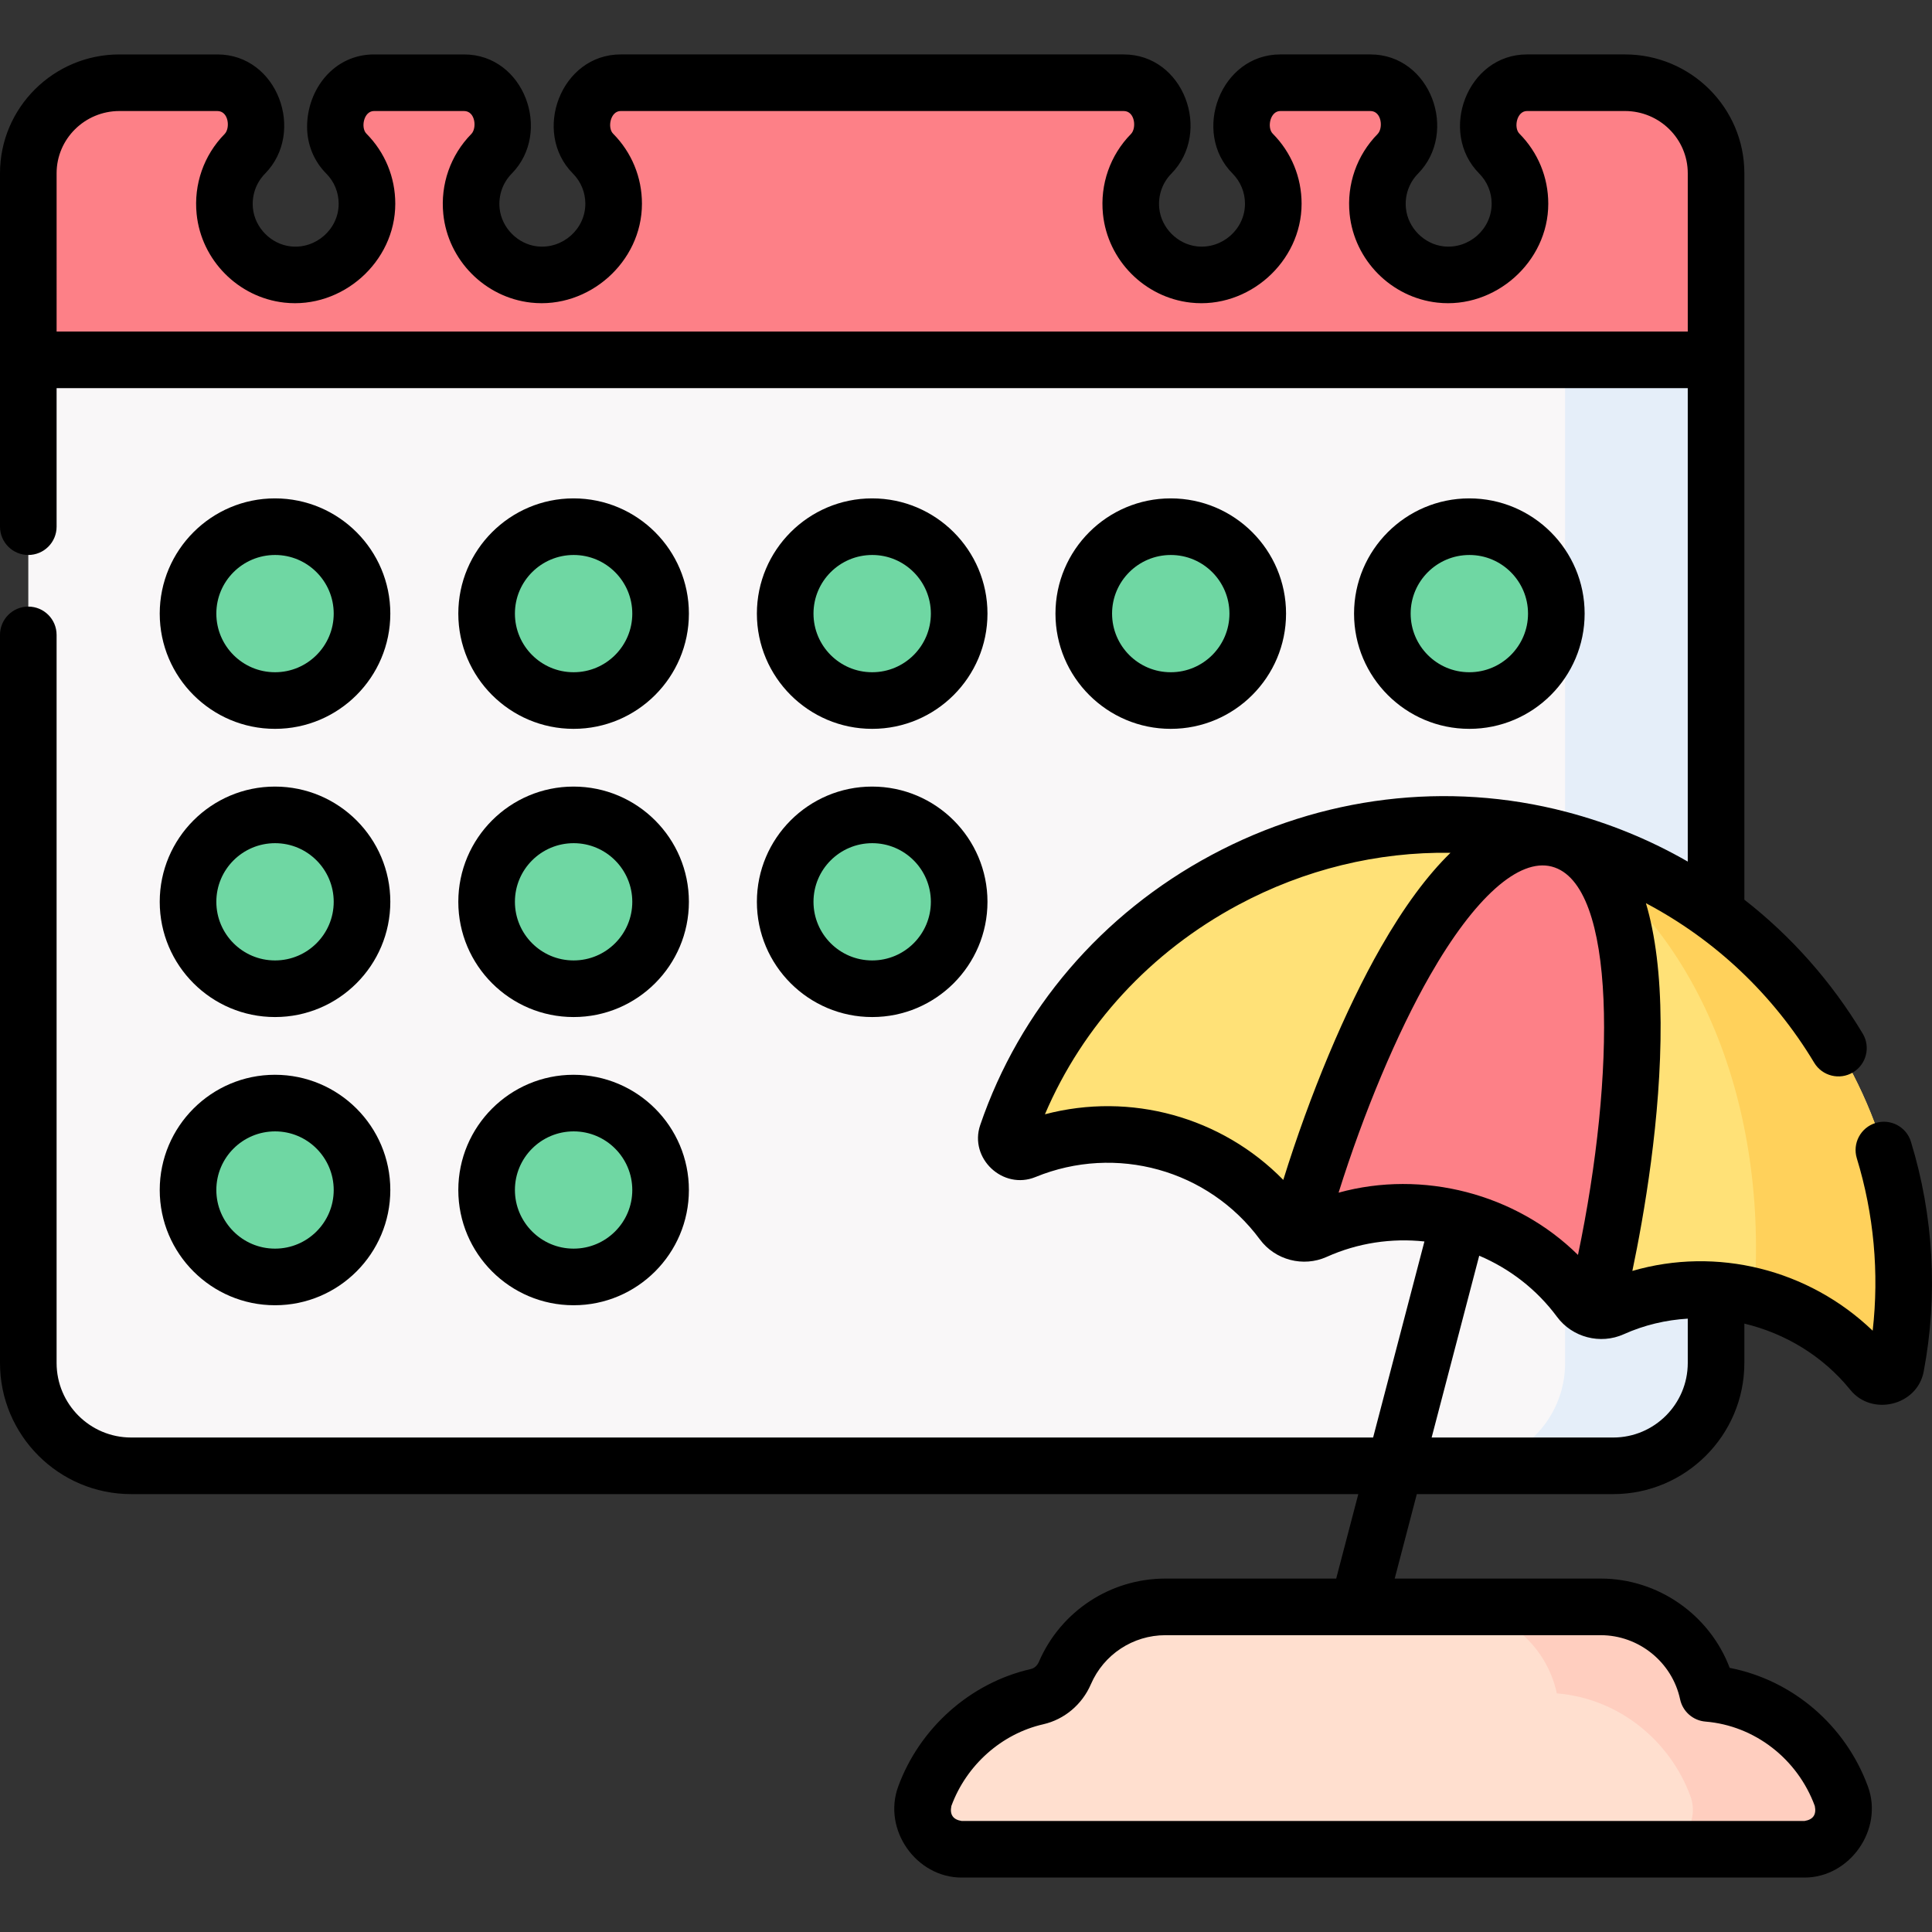 <svg id="Capa_1" enable-background="new 0 0 511.977 511.977" height="512" viewBox="0 0 511.977 511.977" width="512" xmlns="http://www.w3.org/2000/svg"><rect x="0" y="0" width="511.977" height="511.977" fill="#333333" stroke="none"/><g><g><g><g><g><path d="m427.507 388.439h-392.761c-15.048 0-27.246-12.199-27.246-27.246v-284.699h447.254v284.699c0 15.048-12.199 27.246-27.247 27.246z" fill="#f9f7f8"/><path d="m414.754 76.494v284.699c0 15.048-12.198 27.246-27.246 27.246h40c15.048 0 27.246-12.199 27.246-27.246v-284.699z" fill="#e5eef9"/><g fill="#6fd7a3"><path d="m72.903 262.014h-.044c-12.719 0-23.031-10.311-23.031-23.031v-.012c0-12.719 10.311-23.031 23.031-23.031h.044c12.719 0 23.031 10.311 23.031 23.031v.012c-.001 12.72-10.312 23.031-23.031 23.031z"/><path d="m72.903 338.386h-.044c-12.719 0-23.031-10.311-23.031-23.031v-.012c0-12.719 10.311-23.031 23.031-23.031h.044c12.719 0 23.031 10.311 23.031 23.031v.012c-.001 12.72-10.312 23.031-23.031 23.031z"/><path d="m152.026 185.642h-.044c-12.719 0-23.031-10.311-23.031-23.031v-.011c0-12.719 10.311-23.031 23.031-23.031h.044c12.719 0 23.031 10.311 23.031 23.031v.011c-.001 12.72-10.312 23.031-23.031 23.031z"/><path d="m72.903 185.642h-.044c-12.719 0-23.031-10.311-23.031-23.031v-.011c0-12.719 10.311-23.031 23.031-23.031h.044c12.719 0 23.031 10.311 23.031 23.031v.011c-.001 12.72-10.312 23.031-23.031 23.031z"/><path d="m152.026 262.014h-.044c-12.719 0-23.031-10.311-23.031-23.031v-.012c0-12.719 10.311-23.031 23.031-23.031h.044c12.719 0 23.031 10.311 23.031 23.031v.012c-.001 12.72-10.312 23.031-23.031 23.031z"/><path d="m152.026 338.386h-.044c-12.719 0-23.031-10.311-23.031-23.031v-.012c0-12.719 10.311-23.031 23.031-23.031h.044c12.719 0 23.031 10.311 23.031 23.031v.012c-.001 12.72-10.312 23.031-23.031 23.031z"/><path d="m231.149 185.642h-.044c-12.719 0-23.031-10.311-23.031-23.031v-.011c0-12.719 10.311-23.031 23.031-23.031h.044c12.719 0 23.031 10.311 23.031 23.031v.011c0 12.72-10.312 23.031-23.031 23.031z"/><path d="m231.149 262.014h-.044c-12.719 0-23.031-10.311-23.031-23.031v-.012c0-12.719 10.311-23.031 23.031-23.031h.044c12.719 0 23.031 10.311 23.031 23.031v.012c0 12.72-10.312 23.031-23.031 23.031z"/><path d="m310.272 185.642h-.044c-12.719 0-23.031-10.311-23.031-23.031v-.011c0-12.719 10.311-23.031 23.031-23.031h.044c12.719 0 23.031 10.311 23.031 23.031v.011c0 12.72-10.311 23.031-23.031 23.031z"/><path d="m389.395 185.642h-.044c-12.719 0-23.031-10.311-23.031-23.031v-.011c0-12.719 10.311-23.031 23.031-23.031h.044c12.719 0 23.031 10.311 23.031 23.031v.011c0 12.72-10.311 23.031-23.031 23.031z"/></g></g><g><path d="m430.609 21.922h-25.956c-5.652 0-10.235 4.579-10.235 10.227v1.435c0 2.656 1.017 5.226 2.889 7.111 3.387 3.411 5.479 8.106 5.479 13.291 0 11.144-9.664 20.033-21.075 18.753-8.713-.977-15.714-8.054-16.603-16.771-.605-5.93 1.54-11.372 5.314-15.209 1.885-1.917 2.952-4.488 2.952-7.175v-1.435c0-5.648-4.582-10.227-10.235-10.227h-23.855c-5.652 0-10.235 4.579-10.235 10.227v1.435c0 2.656 1.017 5.225 2.889 7.111 3.386 3.411 5.479 8.106 5.479 13.291 0 11.143-9.663 20.032-21.072 18.753-8.714-.976-15.716-8.054-16.605-16.771-.605-5.93 1.54-11.372 5.314-15.209 1.885-1.917 2.952-4.488 2.952-7.175v-1.435c0-5.648-4.582-10.227-10.235-10.227h-133.291c-5.652 0-10.235 4.579-10.235 10.227v1.435c0 2.656 1.017 5.226 2.889 7.111 3.386 3.411 5.479 8.106 5.479 13.291 0 11.145-9.666 20.034-21.077 18.753-8.713-.978-15.712-8.055-16.601-16.771-.605-5.93 1.54-11.371 5.314-15.209 1.885-1.917 2.952-4.488 2.952-7.175v-1.435c0-5.648-4.582-10.227-10.235-10.227h-23.853c-5.652 0-10.235 4.579-10.235 10.227v1.435c0 2.656 1.017 5.226 2.889 7.111 3.386 3.411 5.479 8.106 5.479 13.291 0 11.145-9.666 20.034-21.077 18.753-8.713-.978-15.712-8.055-16.601-16.771-.605-5.93 1.54-11.371 5.314-15.209 1.885-1.917 2.952-4.488 2.952-7.175v-1.435c0-5.648-4.582-10.227-10.235-10.227h-25.954c-13.335 0-24.145 10.742-24.145 23.992v49.444h447.254v-49.444c0-13.25-10.81-23.992-24.145-23.992z" fill="#fd8087"/></g><g><path d="m430.609 21.922h-25.956c-2.001 0-3.862.583-5.439 1.575 9.084 3.445 15.54 12.18 15.54 22.417v49.444h40v-49.444c0-13.25-10.81-23.992-24.145-23.992z" fill="#fd8087"/></g></g></g><g><g><g><path d="m271.559 304.972c24.325-9.968 52.652-2.184 68.337 19.018 1.982 2.679 5.553 3.613 8.592 2.246 12.356-5.558 36.076-30.55 48.511-27.314 12.435 3.235 13.586 34.697 21.623 45.561 1.981 2.678 5.551 3.615 8.589 2.248 24.214-10.894 52.716-3.236 68.961 16.878 1.904 2.358 5.677 1.421 6.24-1.558 11.7-61.909-26.849-123.318-89.291-139.66-61.362-16.059-126.005 18.816-146.268 78.171-.984 2.886 1.884 5.566 4.706 4.41z" fill="#ffe177"/><g><path d="m413.122 222.391c-.649-.17-1.3-.326-1.95-.485 40.179 22.818 57.38 73.093 53.673 121.68 12.119 3.088 23.242 10.01 31.328 20.022 1.905 2.358 5.677 1.421 6.24-1.558 11.7-61.909-26.849-123.318-89.291-139.659z" fill="#ffd15b"/></g><path d="m413.123 222.391c28.746 7.523 19.702 81.739 10.166 121.566-.491 2.05-3.159 2.592-4.4.888-16.103-22.125-45.878-29.871-70.812-18.42-1.915.88-3.975-.9-3.402-2.929 11.563-40.931 39.643-108.644 68.448-101.105z" fill="#fd8087"/></g></g><path d="m274.806 449.615c3.341-.76 6.032-3.117 7.39-6.264 4.448-10.311 14.702-17.53 26.645-17.53h115.35c13.933 0 25.567 9.824 28.365 22.922 16.511 1.353 30.019 12.593 35.402 27.253 2.504 6.819-2.495 14.059-9.759 14.059h-223.367c-7.264 0-12.264-7.24-9.759-14.059 4.752-12.943 15.842-23.221 29.733-26.381z" fill="#ffdfcf"/><path d="m487.958 475.996c-5.383-14.659-18.891-25.9-35.402-27.253-2.798-13.098-14.432-22.922-28.365-22.922h-40c13.933 0 25.567 9.824 28.365 22.922 16.511 1.353 30.019 12.593 35.402 27.253 2.504 6.819-2.495 14.059-9.76 14.059h40c7.265 0 12.264-7.24 9.76-14.059z" fill="#ffcebf"/></g></g><g><path d="m72.858 269.514h.044c16.835 0 30.531-13.696 30.531-30.542 0-16.834-13.696-30.53-30.575-30.53-16.834 0-30.53 13.696-30.53 30.542 0 16.833 13.696 30.53 30.53 30.53zm.044-46.073c8.564 0 15.531 6.967 15.531 15.542 0 8.563-6.967 15.53-15.531 15.53h-.044c-8.563 0-15.53-6.967-15.53-15.542 0-8.563 6.967-15.53 15.574-15.53z"/><path d="m72.858 345.886h.044c16.835 0 30.531-13.696 30.531-30.542 0-16.834-13.696-30.53-30.575-30.53-16.834 0-30.53 13.696-30.53 30.542 0 16.834 13.696 30.53 30.53 30.53zm.044-46.072c8.564 0 15.531 6.967 15.531 15.542 0 8.563-6.967 15.53-15.531 15.53h-.044c-8.563 0-15.53-6.967-15.53-15.542 0-8.564 6.967-15.53 15.574-15.53z"/><path d="m151.981 193.142h.044c16.835 0 30.531-13.696 30.531-30.542 0-16.834-13.696-30.53-30.575-30.53-16.834 0-30.53 13.696-30.53 30.542 0 16.833 13.696 30.53 30.53 30.53zm.044-46.073c8.564 0 15.531 6.967 15.531 15.542 0 8.563-6.967 15.53-15.531 15.53h-.044c-8.563 0-15.53-6.967-15.53-15.542 0-8.563 6.967-15.53 15.574-15.53z"/><path d="m72.858 193.142h.044c16.835 0 30.531-13.696 30.531-30.542 0-16.834-13.696-30.53-30.575-30.53-16.834 0-30.53 13.696-30.53 30.542 0 16.833 13.696 30.53 30.53 30.53zm.044-46.073c8.564 0 15.531 6.967 15.531 15.542 0 8.563-6.967 15.53-15.531 15.53h-.044c-8.563 0-15.53-6.967-15.53-15.542 0-8.563 6.967-15.53 15.574-15.53z"/><path d="m151.981 269.514h.044c16.835 0 30.531-13.696 30.531-30.542 0-16.834-13.696-30.53-30.575-30.53-16.834 0-30.53 13.696-30.53 30.542 0 16.833 13.696 30.53 30.53 30.53zm.044-46.073c8.564 0 15.531 6.967 15.531 15.542 0 8.563-6.967 15.53-15.531 15.53h-.044c-8.563 0-15.53-6.967-15.53-15.542 0-8.563 6.967-15.53 15.574-15.53z"/><path d="m151.981 345.886h.044c16.835 0 30.531-13.696 30.531-30.542 0-16.834-13.696-30.53-30.575-30.53-16.834 0-30.53 13.696-30.53 30.542 0 16.834 13.696 30.53 30.53 30.53zm.044-46.072c8.564 0 15.531 6.967 15.531 15.542 0 8.563-6.967 15.53-15.531 15.53h-.044c-8.563 0-15.53-6.967-15.53-15.542 0-8.564 6.967-15.53 15.574-15.53z"/><path d="m231.104 193.142h.045c16.834 0 30.53-13.696 30.53-30.542 0-16.834-13.696-30.53-30.575-30.53-16.834 0-30.53 13.696-30.53 30.542 0 16.833 13.697 30.53 30.53 30.53zm.045-46.073c8.563 0 15.53 6.967 15.53 15.542 0 8.563-6.967 15.53-15.53 15.53h-.045c-8.563 0-15.53-6.967-15.53-15.542 0-8.563 6.967-15.53 15.575-15.53z"/><path d="m231.104 269.514h.045c16.834 0 30.53-13.696 30.53-30.542 0-16.834-13.696-30.53-30.575-30.53-16.834 0-30.53 13.696-30.53 30.542 0 16.833 13.697 30.53 30.53 30.53zm.045-46.073c8.563 0 15.53 6.967 15.53 15.542 0 8.563-6.967 15.53-15.53 15.53h-.045c-8.563 0-15.53-6.967-15.53-15.542 0-8.563 6.967-15.53 15.575-15.53z"/><path d="m310.272 193.142c16.834 0 30.53-13.696 30.53-30.542 0-16.834-13.696-30.53-30.575-30.53-16.834 0-30.53 13.696-30.53 30.542 0 16.834 13.696 30.53 30.53 30.53zm-15.575-30.542c0-8.563 6.967-15.53 15.575-15.53 8.563 0 15.53 6.967 15.53 15.542 0 8.563-6.967 15.53-15.53 15.53h-.045c-8.563 0-15.53-6.967-15.53-15.542z"/><path d="m389.396 193.142c16.834 0 30.53-13.696 30.53-30.542 0-16.834-13.696-30.53-30.575-30.53-16.834 0-30.53 13.696-30.53 30.542 0 16.834 13.696 30.53 30.53 30.53zm-15.576-30.542c0-8.563 6.967-15.53 15.575-15.53 8.563 0 15.53 6.967 15.53 15.542 0 8.563-6.967 15.53-15.53 15.53h-.045c-8.563 0-15.53-6.967-15.53-15.542z"/><path d="m506.399 302.562c-1.214-3.961-5.414-6.187-9.368-4.974-3.961 1.214-6.188 5.408-4.974 9.368 4.521 14.751 5.943 30.388 4.199 45.676-17.001-16.304-41.358-22.338-63.683-15.839 3.05-14.536 7.631-40.649 7.488-65.776-.072-12.653-1.377-23.213-3.891-31.67 18.315 9.684 33.701 24.158 44.585 42.264 2.133 3.551 6.741 4.699 10.292 2.563 3.55-2.134 4.698-6.741 2.563-10.292-8.313-13.832-18.95-25.788-31.357-35.467v-192.5c0-17.365-14.196-31.492-31.646-31.492h-25.955c-15.845 0-23.567 20.581-12.669 31.558 2.129 2.145 3.302 4.988 3.302 8.007 0 6.766-6.06 12.049-12.739 11.3-5.16-.578-9.45-4.911-9.978-10.078-.348-3.418.818-6.767 3.201-9.19 10.827-11.01 3.346-31.596-12.63-31.596h-23.854c-15.845 0-23.566 20.582-12.668 31.558 2.129 2.144 3.301 4.987 3.301 8.007 0 6.762-6.058 12.05-12.737 11.3-5.162-.578-9.452-4.911-9.979-10.078-.348-3.418.818-6.768 3.2-9.188 10.83-11.01 3.346-31.598-12.629-31.598h-133.293c-15.843 0-23.567 20.581-12.669 31.557 2.129 2.146 3.302 4.989 3.302 8.008 0 6.768-6.06 12.046-12.74 11.3-5.16-.579-9.449-4.912-9.977-10.078-.348-3.418.818-6.768 3.201-9.19 10.827-11.01 3.346-31.596-12.63-31.596h-23.854c-10.615 0-17.71 9.219-17.734 19.162 0 4.702 1.799 9.104 5.066 12.396 2.129 2.144 3.301 4.987 3.301 8.007 0 6.765-6.059 12.051-12.739 11.3-5.16-.579-9.45-4.912-9.978-10.078-.348-3.418.818-6.767 3.201-9.19 10.827-11.01 3.346-31.596-12.63-31.596h-25.955c-17.45-.005-31.645 14.122-31.645 31.487v93.655c0 4.143 3.357 7.5 7.5 7.5s7.5-3.357 7.5-7.5v-36.711h432.254v125.461c-9.978-5.741-20.788-10.188-32.219-13.18-.005-.001-.009-.003-.014-.004-.004-.001-.009-.002-.013-.003-31.461-8.229-64.837-4.164-93.975 11.454-29.085 15.589-50.847 41-61.276 71.553-3.009 8.816 6.024 17.303 14.646 13.773 21.341-8.745 45.793-1.943 59.466 16.54 4.048 5.471 11.49 7.414 17.698 4.624 8.308-3.738 17.253-5.013 25.905-4.087l-13.596 51.951h-329.13c-10.888 0-19.746-8.859-19.746-19.747v-192.946c0-4.143-3.357-7.5-7.5-7.5s-7.5 3.357-7.5 7.5v192.946c0 19.159 15.587 34.746 34.746 34.746h325.204l-5.858 22.382h-45.252c-14.59 0-27.752 8.659-33.531 22.06-.434 1.006-1.224 1.706-2.166 1.921-15.942 3.626-29.396 15.546-35.111 31.108-4.209 11.462 4.775 24.145 16.8 24.145h223.367c11.997 0 20.993-12.726 16.799-24.144-5.987-16.308-20.044-28.2-36.632-31.427-5.279-13.982-18.891-23.663-34.176-23.663h-54.592l5.858-22.382h52.052c19.159 0 34.746-15.587 34.746-34.746v-10.436c10.798 2.573 20.836 8.589 28.084 17.562 5.692 7.049 17.726 4.219 19.444-4.876 3.812-20.168 2.642-41.22-3.383-60.881zm-491.399-256.648c0-9.094 7.467-16.492 16.645-16.492h25.956c3.016 0 3.441 4.547 1.935 6.079-5.523 5.616-8.23 13.354-7.428 21.229 1.247 12.224 11.016 22.091 23.226 23.462 15.294 1.714 29.413-10.731 29.413-26.206 0-7.006-2.719-13.603-7.656-18.575-1.547-1.557-.715-5.989 2.023-5.989h23.854c3.013 0 3.442 4.546 1.936 6.078-5.524 5.616-8.232 13.354-7.429 21.23 1.247 12.224 11.015 22.091 23.225 23.462 15.294 1.71 29.414-10.728 29.414-26.206 0-7.004-2.719-13.601-7.656-18.575-1.547-1.557-.715-5.989 2.023-5.989h133.293c3.013 0 3.442 4.546 1.936 6.078-5.524 5.616-8.232 13.354-7.429 21.23 1.248 12.228 11.019 22.095 23.231 23.462 15.291 1.723 29.407-10.743 29.407-26.206 0-7.006-2.719-13.603-7.656-18.575-1.547-1.557-.715-5.989 2.023-5.989h23.854c3.016 0 3.441 4.547 1.935 6.079-5.523 5.616-8.23 13.354-7.428 21.229 1.248 12.227 11.018 22.094 23.229 23.462 15.292 1.724 29.41-10.741 29.41-26.206 0-7.005-2.72-13.602-7.657-18.575-1.547-1.557-.714-5.989 2.024-5.989h25.955c9.179 0 16.646 7.398 16.646 16.492v41.944h-432.254zm430.223 404.397c.691 3.236 3.423 5.638 6.722 5.907 13.003 1.065 24.376 9.844 28.974 22.363.472 2.284-.434 3.609-2.719 3.974h-223.368c-2.285-.364-3.192-1.689-2.72-3.975 3.982-10.844 13.315-19.141 24.357-21.651.001 0 .001-.001.002-.001 5.58-1.271 10.294-5.235 12.611-10.606 3.406-7.897 11.161-13 19.758-13h115.35c10.083-.001 18.928 7.144 21.033 16.989zm-168.319-155.025c10.034-23.517 27.976-43.023 51.215-55.48 17.597-9.433 36.926-14.105 56.258-13.815-6.196 6.034-12.356 14.387-18.455 25.053-9.398 16.435-18.813 38.959-25.854 61.629-16.354-16.703-40.487-23.364-63.164-17.387zm77.819 20.769c6.683-21.294 15.479-42.276 24.222-57.565 11.785-20.614 23.544-31.136 32.279-28.844 17.269 4.519 16.956 55.121 6.937 102.909-16.442-16.24-41.167-22.644-63.438-16.5zm72.785 64.885h-48.126l12.609-48.18c8.012 3.403 15.194 8.872 20.604 16.184 4.052 5.474 11.493 7.417 17.695 4.627 5.416-2.437 11.168-3.783 16.965-4.132v11.755c-.001 10.887-8.859 19.746-19.747 19.746z"/></g></g></svg>